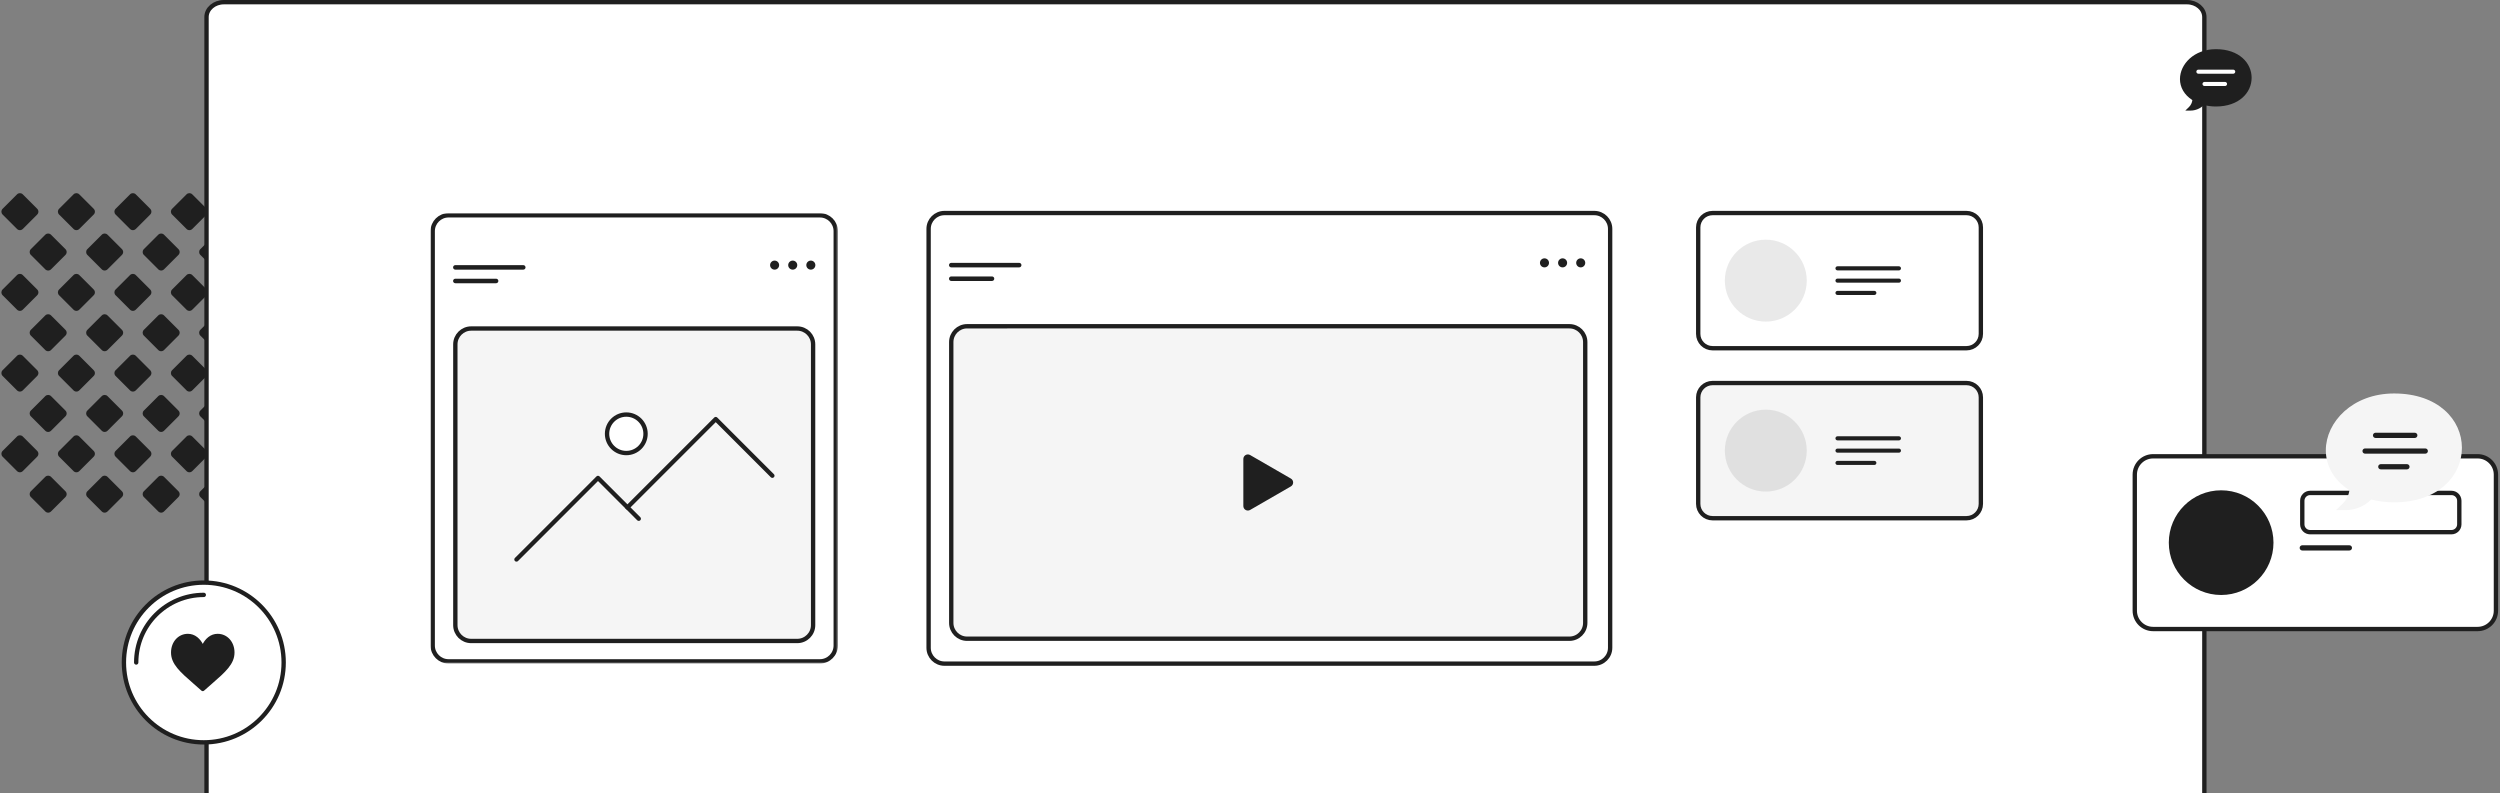 <svg width="1150" height="365" viewBox="0 0 1150 365" fill="none" xmlns="http://www.w3.org/2000/svg">
<rect x="0" y="0" width="1150" height="365" fill="#808080" stroke="none"/>
<g clip-path="url(#clip0_102_51)">
<path d="M7.842 89.395C8.567 88.67 9.743 88.67 10.468 89.395L17.124 96.051C17.849 96.776 17.849 97.952 17.124 98.677L10.468 105.333C9.743 106.058 8.567 106.058 7.842 105.333L1.186 98.677C0.461 97.952 0.461 96.776 1.186 96.051L7.842 89.395Z" fill="#1F1F1F"/>
<path d="M33.832 89.395C34.557 88.67 35.732 88.67 36.457 89.395L43.114 96.051C43.838 96.776 43.838 97.952 43.114 98.677L36.457 105.333C35.732 106.058 34.557 106.058 33.832 105.333L27.175 98.677C26.45 97.952 26.45 96.776 27.175 96.051L33.832 89.395Z" fill="#1F1F1F"/>
<path d="M59.821 89.395C60.545 88.67 61.721 88.67 62.446 89.395L69.103 96.051C69.827 96.776 69.827 97.952 69.103 98.677L62.446 105.333C61.721 106.058 60.545 106.058 59.821 105.333L53.164 98.677C52.439 97.952 52.439 96.776 53.164 96.051L59.821 89.395Z" fill="#1F1F1F"/>
<path d="M85.811 89.395C86.535 88.67 87.711 88.67 88.436 89.395L95.093 96.051C95.817 96.776 95.817 97.952 95.093 98.677L88.436 105.333C87.711 106.058 86.535 106.058 85.811 105.333L79.154 98.677C78.429 97.952 78.429 96.776 79.154 96.051L85.811 89.395Z" fill="#1F1F1F"/>
<path d="M111.799 89.395C112.525 88.67 113.7 88.67 114.425 89.395L121.081 96.051C121.807 96.776 121.807 97.952 121.081 98.677L114.425 105.333C113.7 106.058 112.525 106.058 111.799 105.333L105.143 98.677C104.418 97.952 104.418 96.776 105.143 96.051L111.799 89.395Z" fill="#1F1F1F"/>
<path d="M137.789 89.395C138.514 88.67 139.689 88.67 140.414 89.395L147.071 96.051C147.795 96.776 147.795 97.952 147.071 98.677L140.414 105.333C139.689 106.058 138.514 106.058 137.789 105.333L131.132 98.677C130.407 97.952 130.407 96.776 131.132 96.051L137.789 89.395Z" fill="#1F1F1F"/>
<path d="M7.842 126.522C8.567 125.797 9.743 125.797 10.468 126.522L17.124 133.179C17.849 133.904 17.849 135.079 17.124 135.804L10.468 142.461C9.743 143.186 8.567 143.186 7.842 142.461L1.186 135.804C0.461 135.079 0.461 133.904 1.186 133.179L7.842 126.522Z" fill="#1F1F1F"/>
<path d="M33.832 126.522C34.557 125.797 35.732 125.797 36.457 126.522L43.114 133.179C43.838 133.904 43.838 135.079 43.114 135.804L36.457 142.461C35.732 143.186 34.557 143.186 33.832 142.461L27.175 135.804C26.45 135.079 26.45 133.904 27.175 133.179L33.832 126.522Z" fill="#1F1F1F"/>
<path d="M59.821 126.522C60.545 125.797 61.721 125.797 62.446 126.522L69.103 133.179C69.827 133.904 69.827 135.079 69.103 135.804L62.446 142.461C61.721 143.186 60.545 143.186 59.821 142.461L53.164 135.804C52.439 135.079 52.439 133.904 53.164 133.179L59.821 126.522Z" fill="#1F1F1F"/>
<path d="M85.811 126.522C86.535 125.797 87.711 125.797 88.436 126.522L95.093 133.179C95.817 133.904 95.817 135.079 95.093 135.804L88.436 142.461C87.711 143.186 86.535 143.186 85.811 142.461L79.154 135.804C78.429 135.079 78.429 133.904 79.154 133.179L85.811 126.522Z" fill="#1F1F1F"/>
<path d="M111.799 126.522C112.525 125.797 113.7 125.797 114.425 126.522L121.081 133.179C121.807 133.904 121.807 135.079 121.081 135.804L114.425 142.461C113.7 143.186 112.525 143.186 111.799 142.461L105.143 135.804C104.418 135.079 104.418 133.904 105.143 133.179L111.799 126.522Z" fill="#1F1F1F"/>
<path d="M137.789 126.522C138.514 125.797 139.689 125.797 140.414 126.522L147.071 133.179C147.795 133.904 147.795 135.079 147.071 135.804L140.414 142.461C139.689 143.186 138.514 143.186 137.789 142.461L131.132 135.804C130.407 135.079 130.407 133.904 131.132 133.179L137.789 126.522Z" fill="#1F1F1F"/>
<path d="M7.842 163.65C8.567 162.925 9.743 162.925 10.468 163.65L17.124 170.307C17.849 171.031 17.849 172.207 17.124 172.932L10.468 179.589C9.743 180.313 8.567 180.313 7.842 179.589L1.186 172.932C0.461 172.207 0.461 171.031 1.186 170.307L7.842 163.65Z" fill="#1F1F1F"/>
<path d="M33.832 163.65C34.557 162.925 35.732 162.925 36.457 163.65L43.114 170.307C43.838 171.031 43.838 172.207 43.114 172.932L36.457 179.589C35.732 180.313 34.557 180.313 33.832 179.589L27.175 172.932C26.45 172.207 26.45 171.031 27.175 170.307L33.832 163.65Z" fill="#1F1F1F"/>
<path d="M59.821 163.65C60.545 162.925 61.721 162.925 62.446 163.65L69.103 170.307C69.827 171.031 69.827 172.207 69.103 172.932L62.446 179.589C61.721 180.313 60.545 180.313 59.821 179.589L53.164 172.932C52.439 172.207 52.439 171.031 53.164 170.307L59.821 163.65Z" fill="#1F1F1F"/>
<path d="M85.811 163.65C86.535 162.925 87.711 162.925 88.436 163.65L95.093 170.307C95.817 171.031 95.817 172.207 95.093 172.932L88.436 179.589C87.711 180.313 86.535 180.313 85.811 179.589L79.154 172.932C78.429 172.207 78.429 171.031 79.154 170.307L85.811 163.65Z" fill="#1F1F1F"/>
<path d="M111.799 163.65C112.525 162.925 113.7 162.925 114.425 163.65L121.081 170.307C121.807 171.031 121.807 172.207 121.081 172.932L114.425 179.589C113.7 180.313 112.525 180.313 111.799 179.589L105.143 172.932C104.418 172.207 104.418 171.031 105.143 170.307L111.799 163.65Z" fill="#1F1F1F"/>
<path d="M137.789 163.65C138.514 162.925 139.689 162.925 140.414 163.65L147.071 170.307C147.795 171.031 147.795 172.207 147.071 172.932L140.414 179.589C139.689 180.313 138.514 180.313 137.789 179.589L131.132 172.932C130.407 172.207 130.407 171.031 131.132 170.307L137.789 163.65Z" fill="#1F1F1F"/>
<path d="M7.842 200.777C8.567 200.053 9.743 200.053 10.468 200.777L17.124 207.434C17.849 208.159 17.849 209.335 17.124 210.059L10.468 216.716C9.743 217.441 8.567 217.441 7.842 216.716L1.186 210.059C0.461 209.335 0.461 208.159 1.186 207.434L7.842 200.777Z" fill="#1F1F1F"/>
<path d="M33.832 200.777C34.557 200.053 35.732 200.053 36.457 200.777L43.114 207.434C43.838 208.159 43.838 209.335 43.114 210.059L36.457 216.716C35.732 217.441 34.557 217.441 33.832 216.716L27.175 210.059C26.45 209.335 26.45 208.159 27.175 207.434L33.832 200.777Z" fill="#1F1F1F"/>
<path d="M59.821 200.777C60.545 200.053 61.721 200.053 62.446 200.777L69.103 207.434C69.827 208.159 69.827 209.335 69.103 210.059L62.446 216.716C61.721 217.441 60.545 217.441 59.821 216.716L53.164 210.059C52.439 209.335 52.439 208.159 53.164 207.434L59.821 200.777Z" fill="#1F1F1F"/>
<path d="M85.811 200.777C86.535 200.053 87.711 200.053 88.436 200.777L95.093 207.434C95.817 208.159 95.817 209.335 95.093 210.059L88.436 216.716C87.711 217.441 86.535 217.441 85.811 216.716L79.154 210.059C78.429 209.335 78.429 208.159 79.154 207.434L85.811 200.777Z" fill="#1F1F1F"/>
<path d="M111.799 200.777C112.525 200.053 113.7 200.053 114.425 200.777L121.081 207.434C121.807 208.159 121.807 209.335 121.081 210.059L114.425 216.716C113.7 217.441 112.525 217.441 111.799 216.716L105.143 210.059C104.418 209.335 104.418 208.159 105.143 207.434L111.799 200.777Z" fill="#1F1F1F"/>
<path d="M137.789 200.777C138.514 200.053 139.689 200.053 140.414 200.777L147.071 207.434C147.795 208.159 147.795 209.335 147.071 210.059L140.414 216.716C139.689 217.441 138.514 217.441 137.789 216.716L131.132 210.059C130.407 209.335 130.407 208.159 131.132 207.434L137.789 200.777Z" fill="#1F1F1F"/>
<path d="M20.837 107.959C21.562 107.234 22.737 107.234 23.462 107.959L30.119 114.615C30.844 115.34 30.844 116.516 30.119 117.241L23.462 123.897C22.737 124.622 21.562 124.622 20.837 123.897L14.18 117.241C13.456 116.516 13.456 115.34 14.18 114.615L20.837 107.959Z" fill="#1F1F1F"/>
<path d="M46.826 107.959C47.551 107.234 48.727 107.234 49.452 107.959L56.108 114.615C56.834 115.34 56.834 116.516 56.108 117.241L49.452 123.897C48.727 124.622 47.551 124.622 46.826 123.897L40.17 117.241C39.445 116.516 39.445 115.34 40.17 114.615L46.826 107.959Z" fill="#1F1F1F"/>
<path d="M72.816 107.959C73.54 107.234 74.716 107.234 75.441 107.959L82.098 114.615C82.822 115.34 82.822 116.516 82.098 117.241L75.441 123.897C74.716 124.622 73.54 124.622 72.816 123.897L66.159 117.241C65.434 116.516 65.434 115.34 66.159 114.615L72.816 107.959Z" fill="#1F1F1F"/>
<path d="M98.805 107.959C99.53 107.234 100.705 107.234 101.43 107.959L108.086 114.615C108.812 115.34 108.812 116.516 108.086 117.241L101.43 123.897C100.705 124.622 99.53 124.622 98.805 123.897L92.148 117.241C91.423 116.516 91.423 115.34 92.148 114.615L98.805 107.959Z" fill="#1F1F1F"/>
<path d="M124.794 107.959C125.52 107.234 126.694 107.234 127.42 107.959L134.076 114.615C134.802 115.34 134.802 116.516 134.076 117.241L127.42 123.897C126.694 124.622 125.52 124.622 124.794 123.897L118.138 117.241C117.413 116.516 117.413 115.34 118.138 114.615L124.794 107.959Z" fill="#1F1F1F"/>
<path d="M20.837 145.086C21.562 144.361 22.737 144.361 23.462 145.086L30.119 151.743C30.844 152.468 30.844 153.643 30.119 154.368L23.462 161.025C22.737 161.749 21.562 161.749 20.837 161.025L14.18 154.368C13.456 153.643 13.456 152.468 14.18 151.743L20.837 145.086Z" fill="#1F1F1F"/>
<path d="M46.826 145.086C47.551 144.361 48.727 144.361 49.452 145.086L56.108 151.743C56.834 152.468 56.834 153.643 56.108 154.368L49.452 161.025C48.727 161.749 47.551 161.749 46.826 161.025L40.17 154.368C39.445 153.643 39.445 152.468 40.17 151.743L46.826 145.086Z" fill="#1F1F1F"/>
<path d="M72.816 145.086C73.54 144.361 74.716 144.361 75.441 145.086L82.098 151.743C82.822 152.468 82.822 153.643 82.098 154.368L75.441 161.025C74.716 161.749 73.54 161.749 72.816 161.025L66.159 154.368C65.434 153.643 65.434 152.468 66.159 151.743L72.816 145.086Z" fill="#1F1F1F"/>
<path d="M98.805 145.086C99.53 144.361 100.705 144.361 101.43 145.086L108.086 151.743C108.812 152.468 108.812 153.643 108.086 154.368L101.43 161.025C100.705 161.749 99.53 161.749 98.805 161.025L92.148 154.368C91.423 153.643 91.423 152.468 92.148 151.743L98.805 145.086Z" fill="#1F1F1F"/>
<path d="M124.794 145.086C125.52 144.361 126.694 144.361 127.42 145.086L134.076 151.743C134.802 152.468 134.802 153.643 134.076 154.368L127.42 161.025C126.694 161.749 125.52 161.749 124.794 161.025L118.138 154.368C117.413 153.643 117.413 152.468 118.138 151.743L124.794 145.086Z" fill="#1F1F1F"/>
<path d="M20.837 182.213C21.562 181.489 22.737 181.489 23.462 182.213L30.119 188.871C30.844 189.595 30.844 190.771 30.119 191.495L23.462 198.152C22.737 198.877 21.562 198.877 20.837 198.152L14.18 191.495C13.456 190.771 13.456 189.595 14.18 188.871L20.837 182.213Z" fill="#1F1F1F"/>
<path d="M46.826 182.213C47.551 181.489 48.727 181.489 49.452 182.213L56.108 188.871C56.834 189.595 56.834 190.771 56.108 191.495L49.452 198.152C48.727 198.877 47.551 198.877 46.826 198.152L40.17 191.495C39.445 190.771 39.445 189.595 40.17 188.871L46.826 182.213Z" fill="#1F1F1F"/>
<path d="M72.816 182.213C73.54 181.489 74.716 181.489 75.441 182.213L82.098 188.871C82.822 189.595 82.822 190.771 82.098 191.495L75.441 198.152C74.716 198.877 73.54 198.877 72.816 198.152L66.159 191.495C65.434 190.771 65.434 189.595 66.159 188.871L72.816 182.213Z" fill="#1F1F1F"/>
<path d="M98.805 182.213C99.53 181.489 100.705 181.489 101.43 182.213L108.086 188.871C108.812 189.595 108.812 190.771 108.086 191.495L101.43 198.152C100.705 198.877 99.53 198.877 98.805 198.152L92.148 191.495C91.423 190.771 91.423 189.595 92.148 188.871L98.805 182.213Z" fill="#1F1F1F"/>
<path d="M124.794 182.213C125.52 181.489 126.694 181.489 127.42 182.213L134.076 188.871C134.802 189.595 134.802 190.771 134.076 191.495L127.42 198.152C126.694 198.877 125.52 198.877 124.794 198.152L118.138 191.495C117.413 190.771 117.413 189.595 118.138 188.871L124.794 182.213Z" fill="#1F1F1F"/>
<path d="M20.837 219.341C21.562 218.616 22.737 218.616 23.462 219.341L30.119 225.998C30.844 226.723 30.844 227.898 30.119 228.623L23.462 235.28C22.737 236.004 21.562 236.004 20.837 235.28L14.18 228.623C13.456 227.898 13.456 226.723 14.18 225.998L20.837 219.341Z" fill="#1F1F1F"/>
<path d="M46.826 219.341C47.551 218.616 48.727 218.616 49.452 219.341L56.108 225.998C56.834 226.723 56.834 227.898 56.108 228.623L49.452 235.28C48.727 236.004 47.551 236.004 46.826 235.28L40.17 228.623C39.445 227.898 39.445 226.723 40.17 225.998L46.826 219.341Z" fill="#1F1F1F"/>
<path d="M72.816 219.341C73.54 218.616 74.716 218.616 75.441 219.341L82.098 225.998C82.822 226.723 82.822 227.898 82.098 228.623L75.441 235.28C74.716 236.004 73.54 236.004 72.816 235.28L66.159 228.623C65.434 227.898 65.434 226.723 66.159 225.998L72.816 219.341Z" fill="#1F1F1F"/>
<path d="M98.805 219.341C99.53 218.616 100.705 218.616 101.43 219.341L108.086 225.998C108.812 226.723 108.812 227.898 108.086 228.623L101.43 235.28C100.705 236.004 99.53 236.004 98.805 235.28L92.148 228.623C91.423 227.898 91.423 226.723 92.148 225.998L98.805 219.341Z" fill="#1F1F1F"/>
<path d="M124.794 219.341C125.52 218.616 126.694 218.616 127.42 219.341L134.076 225.998C134.802 226.723 134.802 227.898 134.076 228.623L127.42 235.28C126.694 236.004 125.52 236.004 124.794 235.28L118.138 228.623C117.413 227.898 117.413 226.723 118.138 225.998L124.794 219.341Z" fill="#1F1F1F"/>
<path d="M1006 1H102.996C98.58 1 95 4.062 95 7.839V366.161C95 369.938 98.58 373 102.996 373H1006C1010.42 373 1014 369.938 1014 366.161V7.839C1014 4.062 1010.42 1 1006 1Z" fill="white" stroke="#1F1F1F" stroke-width="2"/>
<path d="M93.743 341.486C114.036 341.486 130.486 325.036 130.486 304.743C130.486 284.45 114.036 268 93.743 268C73.45 268 57 284.45 57 304.743C57 325.036 73.45 341.486 93.743 341.486Z" fill="white" stroke="#1F1F1F" stroke-width="2"/>
<path d="M62.653 304.743C62.653 287.573 76.573 273.653 93.743 273.653" stroke="#1F1F1F" stroke-width="2" stroke-linecap="round"/>
<path d="M100.117 291.553C98.532 291.553 97.079 292.067 95.799 293.08C94.571 294.052 93.753 295.29 93.272 296.189C92.79 295.29 91.973 294.052 90.745 293.08C89.465 292.067 88.012 291.553 86.427 291.553C82.004 291.553 78.669 295.254 78.669 300.162C78.669 305.465 82.829 309.093 89.129 314.585C90.199 315.517 91.411 316.574 92.671 317.702C92.838 317.851 93.051 317.933 93.272 317.933C93.493 317.933 93.706 317.851 93.873 317.702C95.133 316.574 96.345 315.517 97.415 314.585C103.715 309.093 107.875 305.465 107.875 300.162C107.875 295.254 104.54 291.553 100.117 291.553Z" fill="#1F1F1F"/>
<path d="M1139.7 209.892H990.427C985.773 209.892 982 213.665 982 218.319V280.919C982 285.573 985.773 289.345 990.427 289.345H1139.7C1144.36 289.345 1148.13 285.573 1148.13 280.919V218.319C1148.13 213.665 1144.36 209.892 1139.7 209.892Z" fill="white" stroke="#1F1F1F" stroke-width="2"/>
<path d="M1127.66 226.746H1062.66C1060.66 226.746 1059.05 228.363 1059.05 230.357V241.192C1059.05 243.186 1060.66 244.803 1062.66 244.803H1127.66C1129.66 244.803 1131.28 243.186 1131.28 241.192V230.357C1131.28 228.363 1129.66 226.746 1127.66 226.746Z" fill="white" stroke="#1F1F1F" stroke-width="2"/>
<path d="M1080.71 250.822H1059.05C1058.38 250.822 1057.84 251.361 1057.84 252.026C1057.84 252.691 1058.38 253.23 1059.05 253.23H1080.71C1081.38 253.23 1081.92 252.691 1081.92 252.026C1081.92 251.361 1081.38 250.822 1080.71 250.822Z" fill="#1F1F1F"/>
<path d="M1021.73 273.695C1035.02 273.695 1045.8 262.916 1045.8 249.619C1045.8 236.321 1035.02 225.542 1021.73 225.542C1008.43 225.542 997.65 236.321 997.65 249.619C997.65 262.916 1008.43 273.695 1021.73 273.695Z" fill="#1F1F1F"/>
<path d="M1078.99 234.656H1074.56L1077.7 231.603C1079.39 229.958 1080.44 227.816 1080.73 225.493C1073.48 220.866 1069.88 214.163 1069.88 207.138C1069.88 194.174 1082.12 181 1101.29 181C1121.59 181 1132.48 193.123 1132.48 206.001C1132.48 218.965 1121.48 231.079 1101.29 231.079C1097.75 231.079 1094.06 230.62 1090.76 229.777C1087.64 232.891 1083.42 234.656 1078.99 234.656Z" fill="#F5F5F5"/>
<path d="M1115.63 206.281H1087.94C1087.27 206.281 1086.73 206.819 1086.73 207.484C1086.73 208.149 1087.27 208.688 1087.94 208.688H1115.63C1116.29 208.688 1116.83 208.149 1116.83 207.484C1116.83 206.819 1116.29 206.281 1115.63 206.281Z" fill="#1F1F1F"/>
<path d="M1110.81 199.058H1092.75C1092.09 199.058 1091.55 199.597 1091.55 200.262C1091.55 200.927 1092.09 201.466 1092.75 201.466H1110.81C1111.48 201.466 1112.01 200.927 1112.01 200.262C1112.01 199.597 1111.48 199.058 1110.81 199.058Z" fill="#1F1F1F"/>
<path d="M1107.2 213.504H1095.16C1094.5 213.504 1093.96 214.043 1093.96 214.707C1093.96 215.372 1094.5 215.911 1095.16 215.911H1107.2C1107.86 215.911 1108.4 215.372 1108.4 214.707C1108.4 214.043 1107.86 213.504 1107.2 213.504Z" fill="#1F1F1F"/>
<path d="M1007.58 50.875H1005.24L1006.9 49.267C1007.79 48.399 1008.34 47.271 1008.49 46.047C1004.68 43.611 1002.78 40.08 1002.78 36.379C1002.78 29.551 1009.23 22.611 1019.32 22.611C1030.02 22.611 1035.75 28.997 1035.75 35.781C1035.75 42.61 1029.96 48.991 1019.32 48.991C1017.46 48.991 1015.51 48.749 1013.78 48.304C1012.14 49.945 1009.91 50.875 1007.58 50.875Z" fill="#1F1F1F"/>
<path d="M1027.27 32.032H1011.26C1010.74 32.032 1010.32 32.454 1010.32 32.975C1010.32 33.495 1010.74 33.917 1011.26 33.917H1027.27C1027.79 33.917 1028.22 33.495 1028.22 32.975C1028.22 32.454 1027.79 32.032 1027.27 32.032Z" fill="white"/>
<path d="M1023.51 37.685H1014.08C1013.56 37.685 1013.14 38.107 1013.14 38.627C1013.14 39.148 1013.56 39.569 1014.08 39.569H1023.51C1024.03 39.569 1024.45 39.148 1024.45 38.627C1024.45 38.107 1024.03 37.685 1023.51 37.685Z" fill="white"/>
<mask id="mask0_102_51" style="mask-type:luminance" maskUnits="userSpaceOnUse" x="198" y="98" width="188" height="208">
<path d="M385.484 98H198V305.269H385.484V98Z" fill="white"/>
</mask>
<g mask="url(#mask0_102_51)">
<path d="M377.151 99.041H206.333C202.306 99.041 199.042 102.306 199.042 106.332V296.936C199.042 300.963 202.306 304.227 206.333 304.227H377.151C381.178 304.227 384.442 300.963 384.442 296.936V106.332C384.442 102.306 381.178 99.041 377.151 99.041Z" fill="white" stroke="#1F1F1F" stroke-width="2"/>
<path d="M240.705 121.956H209.457C208.882 121.956 208.416 122.422 208.416 122.997C208.416 123.572 208.882 124.039 209.457 124.039H240.705C241.28 124.039 241.746 123.572 241.746 122.997C241.746 122.422 241.28 121.956 240.705 121.956Z" fill="#1F1F1F"/>
<path d="M372.985 119.873C374.136 119.873 375.068 120.805 375.068 121.956C375.068 123.107 374.136 124.039 372.985 124.039C371.834 124.039 370.902 123.107 370.902 121.956C370.902 120.805 371.834 119.873 372.985 119.873Z" fill="#1F1F1F"/>
<path d="M364.652 119.873C365.803 119.873 366.736 120.805 366.736 121.956C366.736 123.107 365.803 124.039 364.652 124.039C363.502 124.039 362.569 123.107 362.569 121.956C362.569 120.805 363.502 119.873 364.652 119.873Z" fill="#1F1F1F"/>
<path d="M356.32 119.873C357.471 119.873 358.403 120.805 358.403 121.956C358.403 123.107 357.471 124.039 356.32 124.039C355.169 124.039 354.237 123.107 354.237 121.956C354.237 120.805 355.169 119.873 356.32 119.873Z" fill="#1F1F1F"/>
<path d="M228.206 128.205H209.457C208.882 128.205 208.416 128.671 208.416 129.247C208.416 129.822 208.882 130.288 209.457 130.288H228.206C228.781 130.288 229.247 129.822 229.247 129.247C229.247 128.671 228.781 128.205 228.206 128.205Z" fill="#1F1F1F"/>
<path d="M366.736 151.119H216.748C212.722 151.119 209.457 154.383 209.457 158.41V287.562C209.457 291.589 212.722 294.853 216.748 294.853H366.736C370.762 294.853 374.027 291.589 374.027 287.562V158.41C374.027 154.383 370.762 151.119 366.736 151.119Z" fill="#F5F5F5" stroke="#1F1F1F" stroke-width="2"/>
<path d="M237.58 257.357L275.077 219.862L293.825 238.61" stroke="#1F1F1F" stroke-width="2" stroke-linecap="round" stroke-linejoin="round"/>
<path d="M288.617 233.402L329.239 192.781L355.278 218.82" stroke="#1F1F1F" stroke-width="2" stroke-linecap="round" stroke-linejoin="round"/>
<path d="M288.097 208.404C292.986 208.404 296.95 204.441 296.95 199.551C296.95 194.662 292.986 190.698 288.097 190.698C283.207 190.698 279.243 194.662 279.243 199.551C279.243 204.441 283.207 208.404 288.097 208.404Z" fill="white" stroke="#1F1F1F" stroke-width="2"/>
</g>
<path d="M904.598 176.197H787.774C784.132 176.197 781.179 179.149 781.179 182.792V231.782C781.179 235.425 784.132 238.377 787.774 238.377H904.598C908.241 238.377 911.193 235.425 911.193 231.782V182.792C911.193 179.149 908.241 176.197 904.598 176.197Z" fill="#F5F5F5" stroke="#1F1F1F" stroke-width="2"/>
<path opacity="0.1" d="M812.269 226.129C822.676 226.129 831.112 217.693 831.112 207.287C831.112 196.88 822.676 188.444 812.269 188.444C801.863 188.444 793.427 196.88 793.427 207.287C793.427 217.693 801.863 226.129 812.269 226.129Z" fill="#1F1F1F"/>
<path d="M873.508 200.692H845.244C844.724 200.692 844.302 201.114 844.302 201.634C844.302 202.155 844.724 202.576 845.244 202.576H873.508C874.028 202.576 874.45 202.155 874.45 201.634C874.45 201.114 874.028 200.692 873.508 200.692Z" fill="#1F1F1F"/>
<path d="M873.508 206.345H845.244C844.724 206.345 844.302 206.767 844.302 207.287C844.302 207.807 844.724 208.229 845.244 208.229H873.508C874.028 208.229 874.45 207.807 874.45 207.287C874.45 206.767 874.028 206.345 873.508 206.345Z" fill="#1F1F1F"/>
<path d="M862.202 211.998H845.244C844.724 211.998 844.302 212.419 844.302 212.94C844.302 213.46 844.724 213.882 845.244 213.882H862.202C862.723 213.882 863.144 213.46 863.144 212.94C863.144 212.419 862.723 211.998 862.202 211.998Z" fill="#1F1F1F"/>
<path d="M904.598 98H787.774C784.132 98 781.179 100.953 781.179 104.595V153.586C781.179 157.228 784.132 160.181 787.774 160.181H904.598C908.241 160.181 911.193 157.228 911.193 153.586V104.595C911.193 100.953 908.241 98 904.598 98Z" fill="white" stroke="#1F1F1F" stroke-width="2"/>
<path opacity="0.1" d="M812.269 147.933C822.676 147.933 831.112 139.497 831.112 129.09C831.112 118.684 822.676 110.248 812.269 110.248C801.863 110.248 793.427 118.684 793.427 129.09C793.427 139.497 801.863 147.933 812.269 147.933Z" fill="#1F1F1F"/>
<path d="M873.508 122.496H845.244C844.724 122.496 844.302 122.917 844.302 123.438C844.302 123.958 844.724 124.38 845.244 124.38H873.508C874.028 124.38 874.45 123.958 874.45 123.438C874.45 122.917 874.028 122.496 873.508 122.496Z" fill="#1F1F1F"/>
<path d="M873.508 128.148H845.244C844.724 128.148 844.302 128.57 844.302 129.09C844.302 129.611 844.724 130.032 845.244 130.032H873.508C874.028 130.032 874.45 129.611 874.45 129.09C874.45 128.57 874.028 128.148 873.508 128.148Z" fill="#1F1F1F"/>
<path d="M862.202 133.801H845.244C844.724 133.801 844.302 134.223 844.302 134.743C844.302 135.263 844.724 135.685 845.244 135.685H862.202C862.723 135.685 863.144 135.263 863.144 134.743C863.144 134.223 862.723 133.801 862.202 133.801Z" fill="#1F1F1F"/>
<path d="M733.376 98H434.451C430.424 98 427.16 101.264 427.16 105.291V297.978C427.16 302.005 430.424 305.269 434.451 305.269H733.376C737.403 305.269 740.667 302.005 740.667 297.978V105.291C740.667 101.264 737.403 98 733.376 98Z" fill="white" stroke="#1F1F1F" stroke-width="2"/>
<path d="M468.822 120.914H437.576C437 120.914 436.534 121.38 436.534 121.956C436.534 122.531 437 122.997 437.576 122.997H468.822C469.398 122.997 469.864 122.531 469.864 121.956C469.864 121.38 469.398 120.914 468.822 120.914Z" fill="#1F1F1F"/>
<path d="M727.127 118.831C728.278 118.831 729.21 119.763 729.21 120.914C729.21 122.065 728.278 122.997 727.127 122.997C725.976 122.997 725.044 122.065 725.044 120.914C725.044 119.763 725.976 118.831 727.127 118.831Z" fill="#1F1F1F"/>
<path d="M718.795 118.831C719.946 118.831 720.878 119.763 720.878 120.914C720.878 122.065 719.946 122.997 718.795 122.997C717.644 122.997 716.712 122.065 716.712 120.914C716.712 119.763 717.644 118.831 718.795 118.831Z" fill="#1F1F1F"/>
<path d="M710.462 118.831C711.613 118.831 712.545 119.763 712.545 120.914C712.545 122.065 711.613 122.997 710.462 122.997C709.311 122.997 708.379 122.065 708.379 120.914C708.379 119.763 709.311 118.831 710.462 118.831Z" fill="#1F1F1F"/>
<path d="M456.324 127.163H437.576C437 127.163 436.534 127.63 436.534 128.205C436.534 128.78 437 129.246 437.576 129.246H456.324C456.899 129.246 457.365 128.78 457.365 128.205C457.365 127.63 456.899 127.163 456.324 127.163Z" fill="#1F1F1F"/>
<path d="M721.919 150.077L444.867 150.078C440.84 150.078 437.576 153.343 437.576 157.369V286.522C437.576 290.548 440.84 293.813 444.867 293.813L721.919 293.812C725.946 293.812 729.21 290.547 729.21 286.521V157.368C729.21 153.342 725.946 150.077 721.919 150.077Z" fill="#F5F5F5" stroke="#1F1F1F" stroke-width="2"/>
<path d="M593.808 220.141C595.197 220.943 595.197 222.947 593.808 223.749L575.06 234.573C573.672 235.375 571.936 234.373 571.936 232.769V211.121C571.936 209.517 573.672 208.515 575.06 209.317L593.808 220.141Z" fill="#1F1F1F"/>
</g>
<defs>
<clipPath id="clip0_102_51">
<rect width="1150" height="365" fill="white"/>
</clipPath>
</defs>
</svg>
